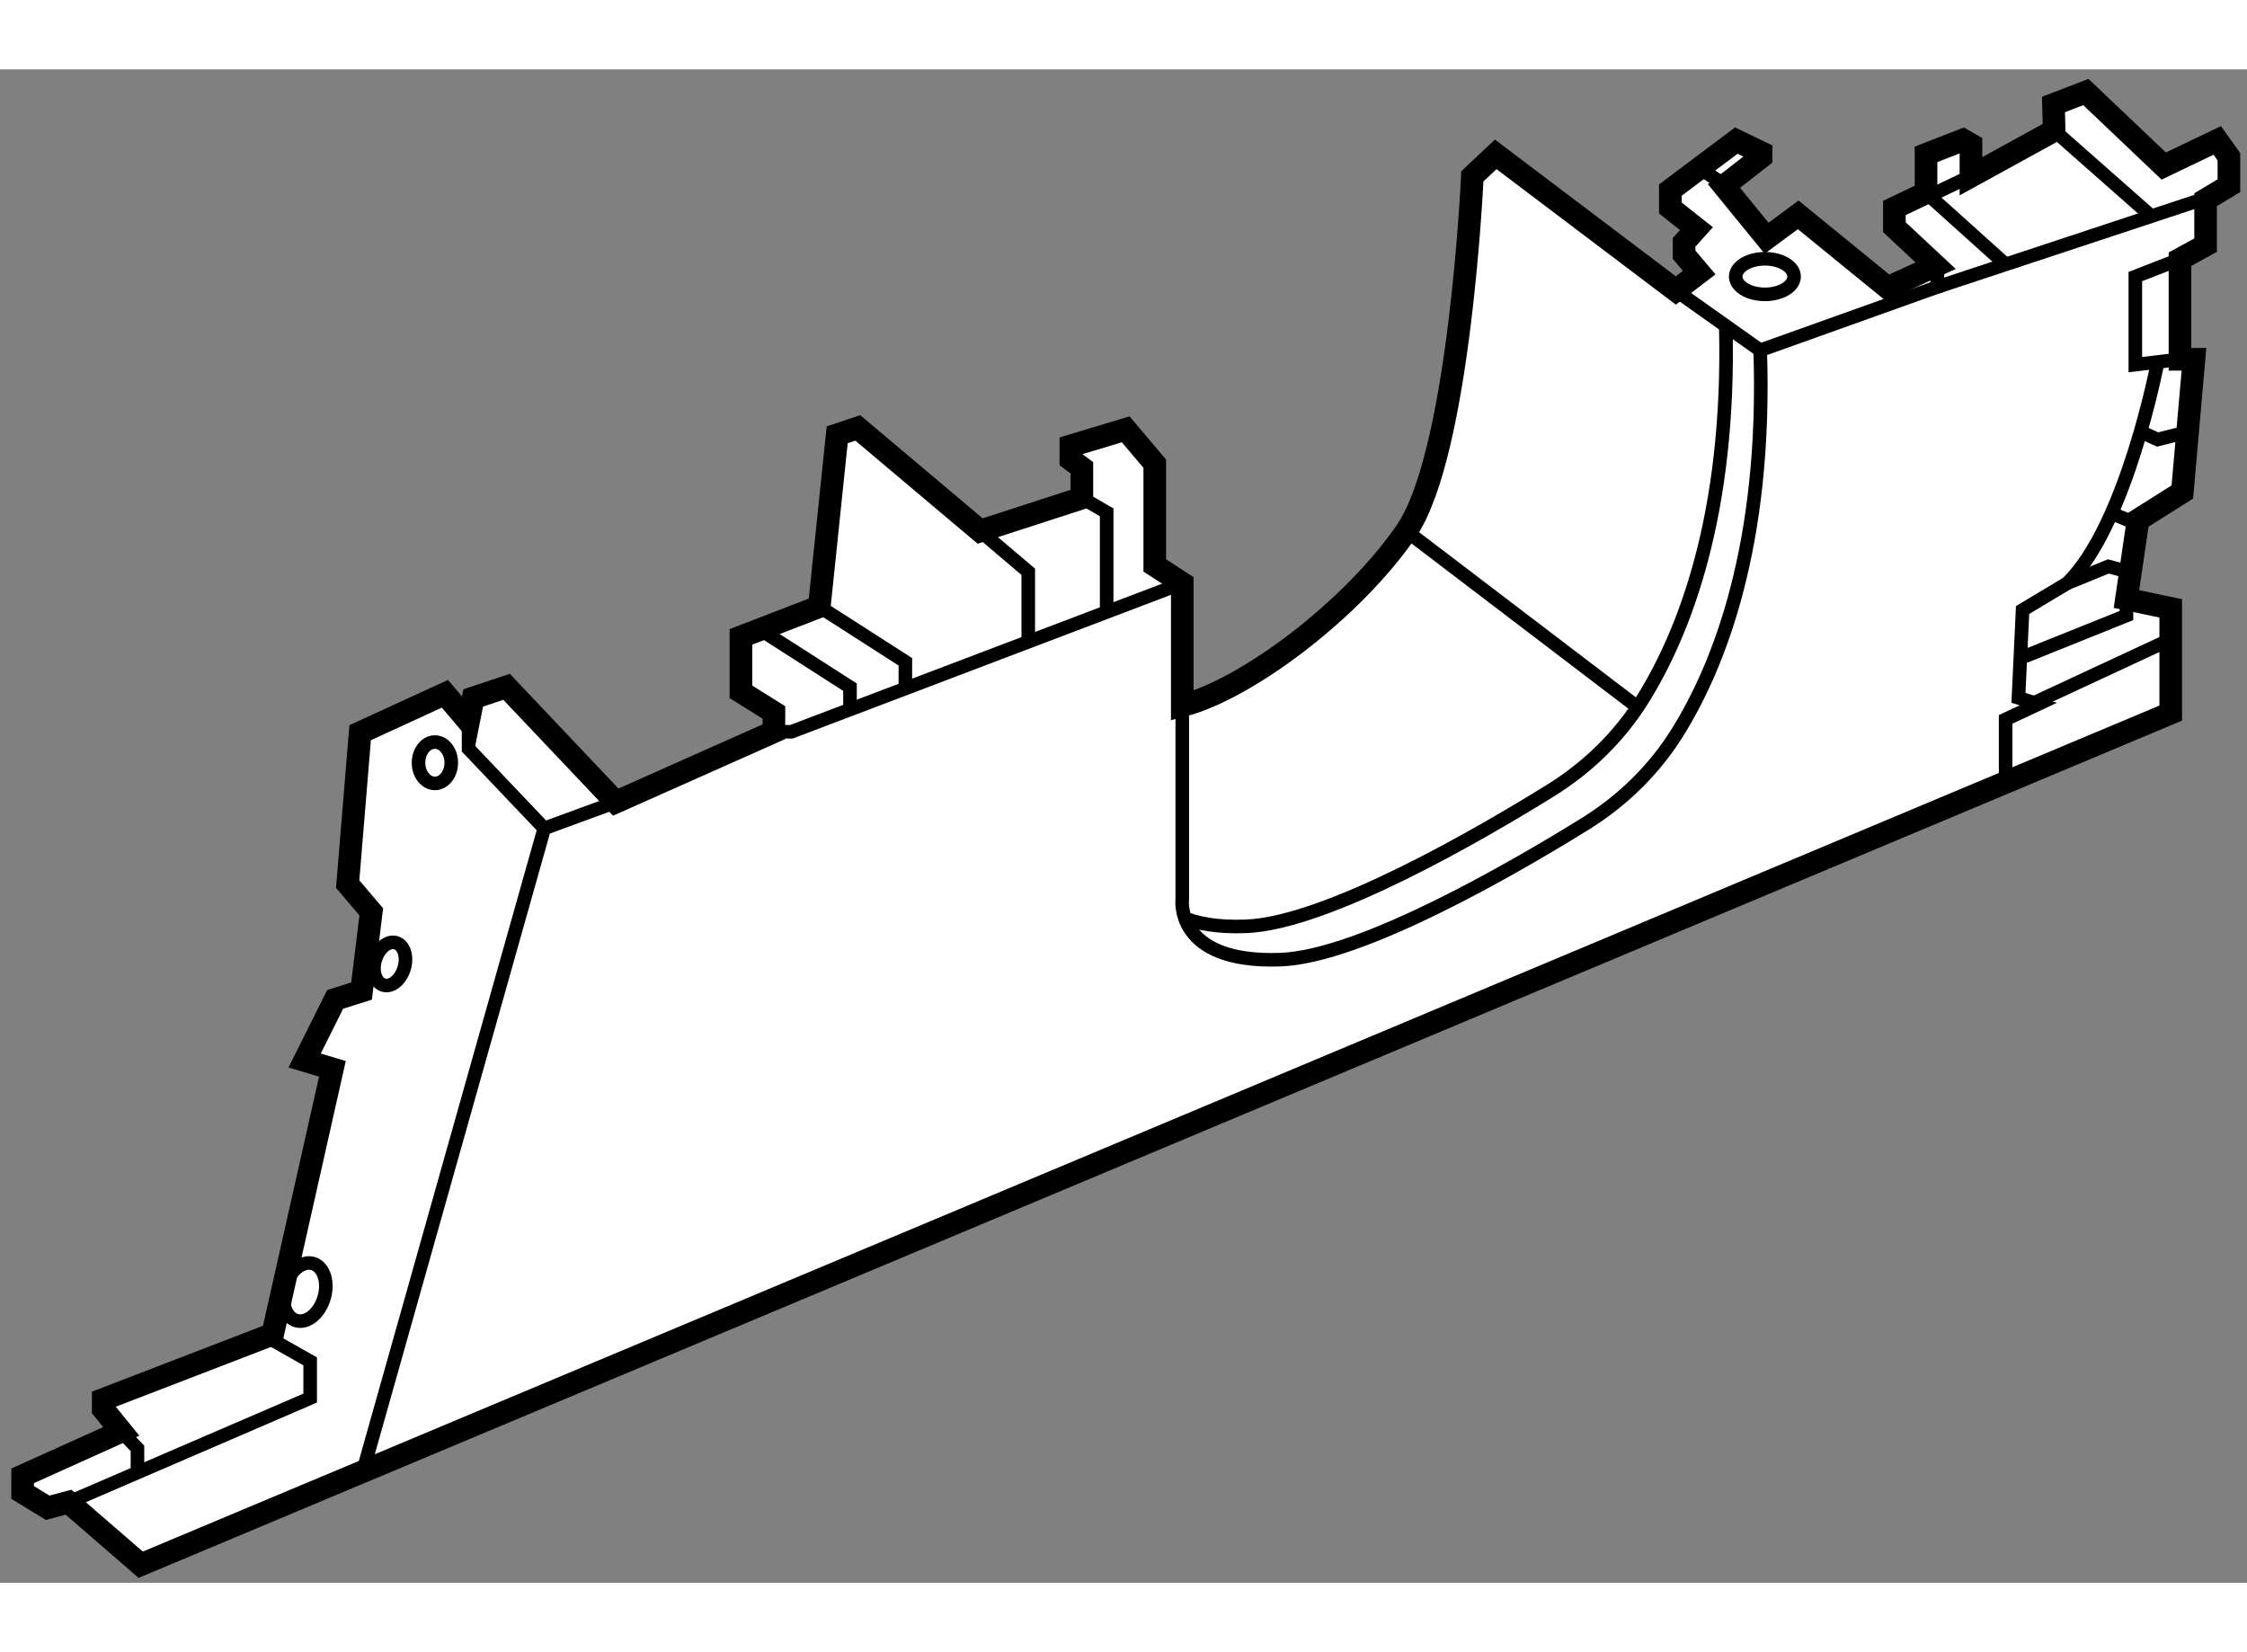 <?xml version="1.0" encoding="utf-8"?>
<!-- Generator: Adobe Illustrator 15.1.0, SVG Export Plug-In . SVG Version: 6.00 Build 0)  -->
<!DOCTYPE svg PUBLIC "-//W3C//DTD SVG 1.1//EN" "http://www.w3.org/Graphics/SVG/1.1/DTD/svg11.dtd">
<svg version="1.1" xmlns="http://www.w3.org/2000/svg" xmlns:xlink="http://www.w3.org/1999/xlink" x="0px" y="0px" width="244.8px"
	 height="180px" viewBox="65.138 144.153 49.662 33.449" enable-background="new 0 0 244.8 180" xml:space="preserve">
	
<rect x="65.138" y="144.153" width="49.662" height="33.449" fill="#808080" stroke="none"/>
	
<g><path fill="#FFFFFF" stroke="#000000" stroke-width="0.5" d="M110.523,144.929l0.715-0.276l1.722,1.636l1.183-0.566l0.257,0.36			v0.641l-0.515,0.309v1.005l-0.566,0.309v2.213h0.309l-0.257,2.933l-0.978,0.617l-0.257,1.749l0.978,0.206v2.315l-44.866,18.822			l-1.596-1.382l-0.461,0.123l-0.553-0.338v-0.368l2.18-0.982l-0.399-0.491v-0.215l3.746-1.443l1.32-5.864l-0.614-0.184l0.675-1.351			l0.583-0.184l0.215-1.75l-0.522-0.614l0.276-3.346l1.873-0.86l0.522,0.614l0.104-0.522l0.737-0.246l2.413,2.548l3.496-1.556			v-0.425l-0.729-0.456v-1.215l1.732-0.668l0.395-3.798l0.456-0.152l2.704,2.279l2.248-0.729v-0.668l-0.243-0.182v-0.304			l1.212-0.365l0.642,0.76v2.248l0.608,0.395v2.704c1.428-0.365,3.768-2.127,4.953-3.859s1.458-7.839,1.458-7.839l0.517-0.486			l3.98,3.008l0.517-0.395l-0.334-0.395v-0.273l0.273-0.304l-0.577-0.456v-0.395l1.458-1.094l0.547,0.263v0.102l-0.82,0.638			l0.942,1.155l0.699-0.517l1.975,1.61l1.063-0.486l-0.912-0.851v-0.425l0.699-0.334v-0.851l0.816-0.318l0.177,0.102v0.7l1.839-1.01			L110.523,144.929z"></path><polyline fill="none" stroke="#000000" stroke-width="0.3" points="78.748,160.348 77.167,160.928 73.158,175.143 		"></polyline><polyline fill="none" stroke="#000000" stroke-width="0.3" points="82.244,158.792 82.631,158.792 91.269,155.51 		"></polyline><path fill="none" stroke="#000000" stroke-width="0.3" d="M102.176,149.039l1.865,1.322c0.145,4.309-0.907,6.966-1.827,8.445			c-0.515,0.827-1.215,1.509-2.043,2.023c-1.516,0.94-4.935,2.935-6.735,3c-2.357,0.084-2.168-1.347-2.168-1.347v-4.267"></path><path fill="none" stroke="#000000" stroke-width="0.3" d="M103.28,149.821c0.107,4.194-0.927,6.792-1.833,8.249			c-0.515,0.827-1.215,1.509-2.043,2.023c-1.516,0.94-4.935,2.935-6.735,3c-0.633,0.023-1.082-0.064-1.401-0.203"></path><polyline fill="none" stroke="#000000" stroke-width="0.3" points="104.042,150.361 107.949,148.964 107.966,148.463 		"></polyline><line fill="none" stroke="#000000" stroke-width="0.3" x1="106.94" y1="149.039" x2="106.94" y2="149.412"></line><ellipse fill="none" stroke="#000000" stroke-width="0.3" cx="104.145" cy="148.732" rx="0.645" ry="0.393"></ellipse><line fill="none" stroke="#000000" stroke-width="0.3" x1="102.648" y1="146.301" x2="103.287" y2="146.727"></line><line fill="none" stroke="#000000" stroke-width="0.3" x1="107.949" y1="148.964" x2="114.003" y2="146.962"></line><line fill="none" stroke="#000000" stroke-width="0.3" x1="107.706" y1="146.881" x2="109.465" y2="148.463"></line><line fill="none" stroke="#000000" stroke-width="0.3" x1="110.539" y1="145.504" x2="112.751" y2="147.455"></line><line fill="none" stroke="#000000" stroke-width="0.3" x1="108.763" y1="146.479" x2="107.752" y2="146.962"></line><polyline fill="none" stroke="#000000" stroke-width="0.3" points="113.32,148.347 112.332,148.732 112.332,150.678 			113.32,150.56 		"></polyline><path fill="none" stroke="#000000" stroke-width="0.3" d="M112.826,150.619c0,0-0.685,3.615-2,4.891l-0.986,0.592l-0.091,1.941			l0.438,0.137l-0.722,0.339v1.297"></path><line fill="none" stroke="#000000" stroke-width="0.3" x1="110.097" y1="158.152" x2="113.114" y2="156.748"></line><polyline fill="none" stroke="#000000" stroke-width="0.3" points="112.136,155.86 112.136,156.223 109.889,157.126 		"></polyline><polyline fill="none" stroke="#000000" stroke-width="0.3" points="110.826,155.51 111.735,155.138 112.223,155.27 		"></polyline><line fill="none" stroke="#000000" stroke-width="0.3" x1="111.805" y1="153.964" x2="112.38" y2="154.202"></line><polyline fill="none" stroke="#000000" stroke-width="0.3" points="112.514,152.193 112.826,152.333 113.608,152.135 		"></polyline><polyline fill="none" stroke="#000000" stroke-width="0.3" points="86.802,154.356 87.864,155.256 87.864,156.804 		"></polyline><polyline fill="none" stroke="#000000" stroke-width="0.3" points="89.05,153.627 89.597,153.943 89.597,156.08 		"></polyline><polyline fill="none" stroke="#000000" stroke-width="0.3" points="83.247,156.027 85.148,157.246 85.148,157.835 		"></polyline><polyline fill="none" stroke="#000000" stroke-width="0.3" points="82.023,156.588 83.924,157.807 83.924,158.397 		"></polyline><polyline fill="none" stroke="#000000" stroke-width="0.3" points="75.494,158.567 75.494,159.169 77.167,160.928 		"></polyline><ellipse fill="none" stroke="#000000" stroke-width="0.3" cx="74.75" cy="159.477" rx="0.362" ry="0.457"></ellipse><polyline fill="none" stroke="#000000" stroke-width="0.3" points="66.652,175.822 71.993,173.519 71.993,172.707 71.026,172.16 					"></polyline><polyline fill="none" stroke="#000000" stroke-width="0.3" points="67.818,174.256 68.176,174.631 68.176,175.143 		"></polyline><ellipse transform="matrix(0.283 -0.959 0.959 0.283 -112.628 191.679)" fill="none" stroke="#000000" stroke-width="0.3" cx="71.892" cy="171.171" rx="0.657" ry="0.449"></ellipse><ellipse transform="matrix(0.283 -0.959 0.959 0.283 -104.323 188.282)" fill="none" stroke="#000000" stroke-width="0.3" cx="73.772" cy="163.918" rx="0.488" ry="0.333"></ellipse><line fill="none" stroke="#000000" stroke-width="0.3" x1="96.221" y1="154.356" x2="101.33" y2="158.248"></line></g>


</svg>